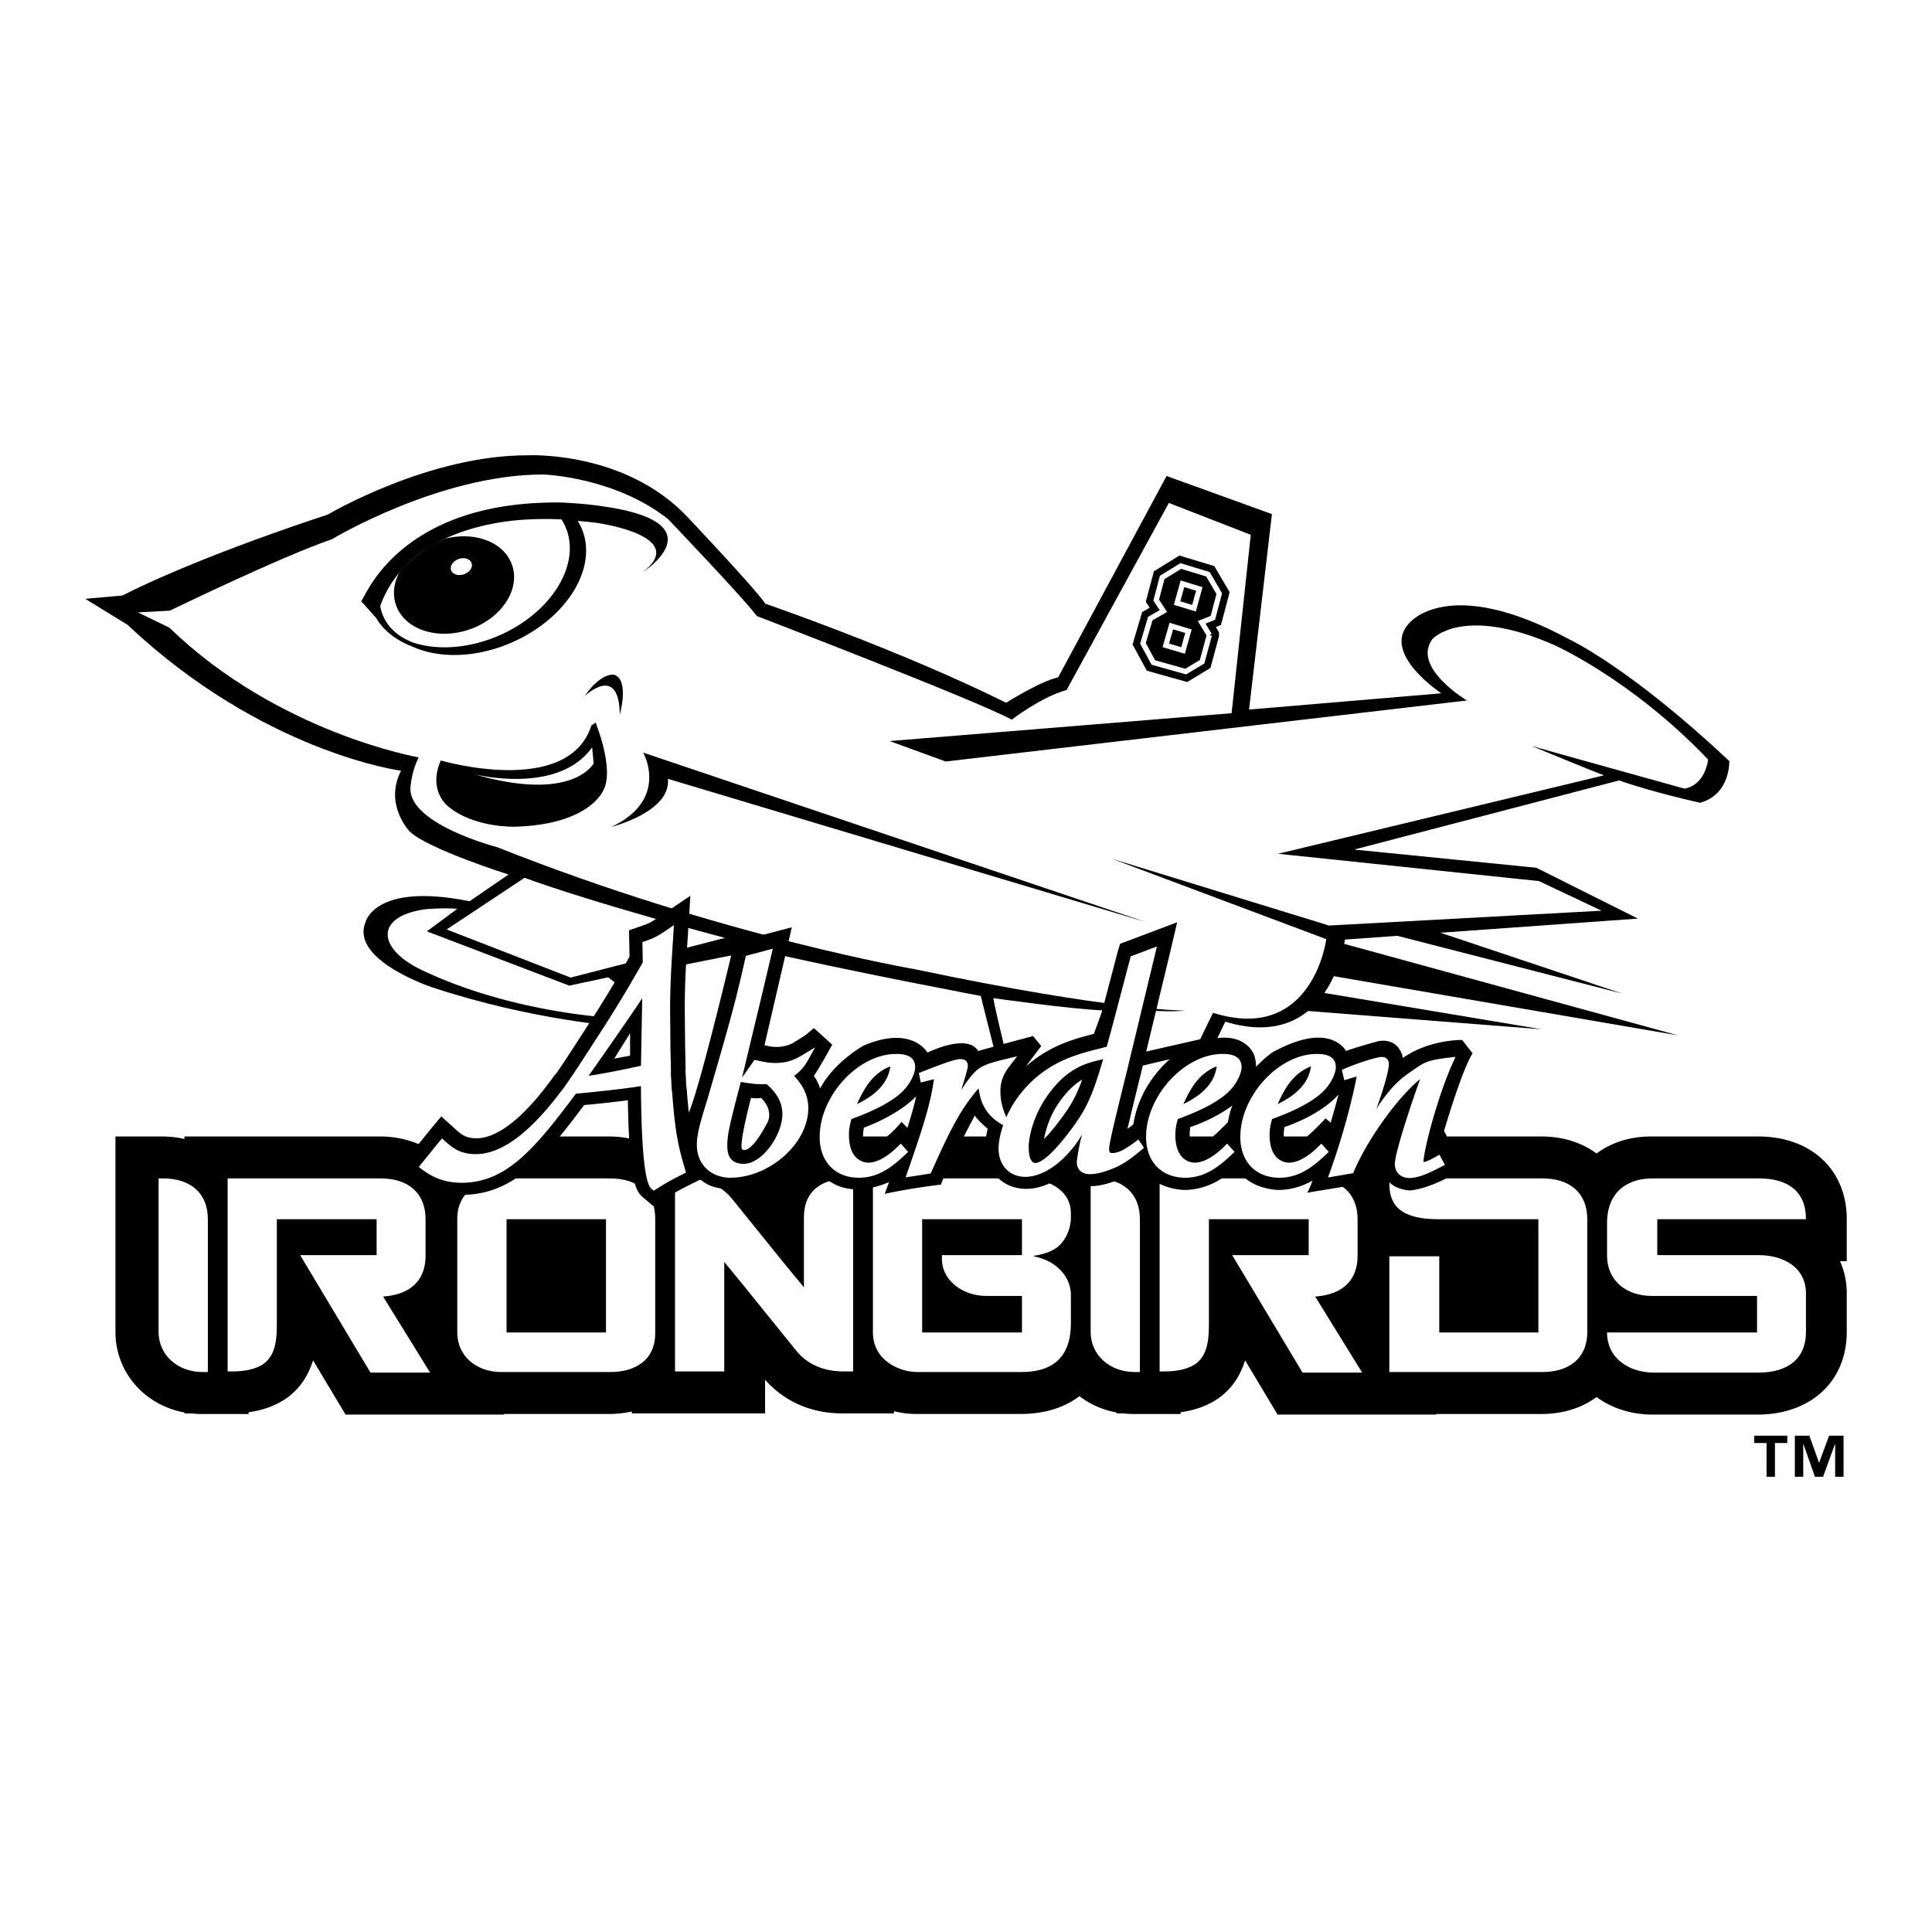 <svg xmlns="http://www.w3.org/2000/svg" width="2500" height="2500" viewBox="0 0 192.756 192.756"><g fill-rule="evenodd" clip-rule="evenodd"><path fill="#fff" d="M0 0h192.756v192.756H0V0z"/><path d="M122.08 85.82l39.764 13.309-37.715-9.686-2.049-3.623zM119.447 96.947l34.364 5.746-38.752-3.033 4.388-2.713zM124.686 91.586l42.724 11.711-43.314-7.444.59-4.267z"/><path d="M172.533 75.936c-9.863-9.288-15.867-12.097-15.867-12.097-12.17-6.606-16.053-1.681-16.053-1.681-2.898 3.013 3.188 7.012 3.188 7.012l-19.182 1.623 2.281-19.501-10.51-3.803-10.818 20.091c-1.775.38-5.191 2.532-5.191 2.532-10.604-5.266-24.025-9.882-24.025-9.882-.987-1.494-7.833-8.72-7.833-8.72-6.259-6.564-15.821-6.085-15.821-6.085-9.954-.043-19.979 5.904-19.979 5.904-14.137 4.666-20.5 8.083-20.5 8.083l-3.718.333 4.211 2.587C26.277 75.11 40.013 76.896 40.013 76.896c-1.737 3.379.867 6.066.867 6.066 1.797 1.739 9.852 4.289 9.852 4.289l-3.882 2.666c-9.504-1.913-10.381 2.091-10.381 2.091-1.572 3.771 6.614 6.485 6.614 6.485 10.142 3.361 18.912 3.922 18.912 3.922 2.338-1.119 1.961-3.129 1.961-3.129l-1.98-1.777 13.677-2.724c8.925 2.087 22.196 4.577 22.196 4.577l2.406 9.576 9.225-3.355 1.176-3.148 2.564 4.066 7.705-1.828 1.326-2.742c10.496 3.203 11.932-8.189 11.932-8.189l29.234-2.094-10.141-5.073-18.166-1.815 26.426-6.896c3.479 1.217 8.088 2.227 8.088 2.227 3.042-.846 2.909-4.155 2.909-4.155z"/><path d="M99.102 99.584s7.709 1.1 10.896 1.217l-1.506 4.082-7.559 2.559c.001-.001-1.685-6.815-1.831-7.858z" fill="#fff"/><path d="M13.761 61.1l3.189-.176s10.915-5.313 16.175-7.131c0 0 10.707-6.454 21.081-6.454 0 0 7.128.231 12.458 4.462 0 0 7.713 8.079 8.841 9.661 0 0 21.814 8.373 25.438 10.338 0 0 2.916-2.257 5.471-2.957l10.205-18.665 8.17 3.177-1.912 17.801-34.12 2.78 5.596 2.04 52.001-6.089s-5.568-3.307-3.426-6.147c0 0 3.016-3.361 12.055.579 0 0 7.754 3.4 15.438 11.465 0 0-.254 2.539-2.369 2.897 0 0-14.043-3.901-15.266-4.264 0 0 6.42 2.65 7.24 2.94l-32.512 7.824 26.02 2.724 6.26 2.956-27.195 1.48-21.639-6.654 21.365 8.013s-1.342 10.467-11.305 7.35l-1.275 2.633-5.938 1.352-3.156-4.438s5.91.463 7.533.23c0 0-7.359 0-26.832-4.115 0 0-19.333-3.28-41.743-12.187 0 0-9.283-2.387-8.631-6.211 0 0 .104-1.374.79-2.751 0 0-14.003-2.421-24.869-12.939L13.761 61.1zM56.931 97.533l15.399-3.959c-14.343-3.825-19.993-5.998-19.993-5.998l-7.775 5.157 12.369 4.8z" fill="#fff"/><path d="M62.492 98.908l-1.811-1.402-3.878.832-14.213-5.416 3.033-2.245c-.973-.104-2.378-.023-3.021.022-2.552.296-3.35 1.27-3.35 1.27h.002a1.824 1.824 0 0 0-.485.714l-.007.023c-.016.048-.025.096-.037.145a1.878 1.878 0 0 0 0 .798c.015.071.044.147.07.223.033.096.078.196.131.303.021.042.041.083.066.125.446.789 1.469 1.812 3.785 2.797a.549.549 0 0 0 .068.035c.905.41 1.815.781 2.722 1.119.142.049.273.098.421.148l-.008.002c7.686 2.779 14.929 3.127 14.929 3.127 1.682-.628 1.583-2.62 1.583-2.62z" fill="#fff"/><path stroke="#000" stroke-width="1.923" stroke-miterlimit="2.613" d="M120.658 63.355l-.762-1.268 1.114-.446.638-2.42-1.136-1.928-2.707-.821-1.85 1.145-.6 2.256.715 1.098-1.308.741-.731 2.475 1.037 1.912 3.239.909 1.631-.988.72-2.665z"/><path stroke="#000" stroke-width="1.923" stroke-miterlimit="2.613" d="M118.033 64.898l-1.722-.509.554-1.927 1.709.513-.541 1.923zM119.129 60.682l-1.693-.513.537-1.927 1.683.516-.527 1.924z"/><path stroke="#fff" stroke-width=".524" stroke-miterlimit="2.613" d="M120.658 63.355l-.767-1.267 1.117-.444.638-2.42-1.134-1.933-2.705-.82-1.856 1.143-.596 2.259.713 1.097-1.306.744-.727 2.474 1.031 1.908 3.233.91 1.637-.986.722-2.665z"/><path stroke="#fff" stroke-width=".524" stroke-miterlimit="2.613" d="M118.033 64.898l-1.722-.509.554-1.927 1.709.513-.541 1.923zM119.129 60.682l-1.693-.513.537-1.927 1.683.516-.527 1.924z"/><path d="M114.365 92.009L64.173 75.088s2.654 4.666-3.165 7.41c0 0 5.952-1.488 5.631-4.795l47.726 14.306zM58.319 69.461s3.451-3.328 3.519 1.832c0 0 .976-3.451-.549-3.973-.001 0-1.264-.318-2.97 2.141zM43.976 75.873s12.735 3.738 15.039-3.521c0 0 .293-.119.4-.284 0 0 1.933 4.703.774 6.789 0 0-1.333 3.42-8.809 3.622 0 0-3.999.146-6.606-1.97-.001 0-2.146-1.536-.798-4.636zM105.77 117.059l1.853-.811-.115 1.969-1.738-1.158zM112.51 116.643s.898-.33 1.553-.748c.656-.42.195.736.195.736l-.217 1.246-1.266-.389-.265-.845z"/><path d="M47.322 77.246s8.354 2.123 11.756-2.686l.15 1.604c0 .001-2.053 3.948-11.906 1.082z" fill="#fff"/><path d="M60.167 50.519s-1.66-.272-4.105-.381c-12.808-.192-17.785 5.84-19.474 8.888l.004-.024-.554 1.021.286.276 1.218 1.375c.604 1.023 1.676 2.079 3.573 2.827 2.663 1.219 6.407 1.167 10.004-.424 5.531-2.443 8.608-7.565 6.874-11.447a5.56 5.56 0 0 0-.358-.658c.598.049 1.213.11 1.846.186 0 0 9.485 1.283 4.585 4.97-.001.001 7.814-4.93-3.899-6.609z"/><path d="M56.388 52.503a5.386 5.386 0 0 0-.372-.686 34.406 34.406 0 0 0-4.329.075c-5.03.469-8.199 2.108-10.021 3.47-2.276 1.793-3.292 3.844-3.727 5.098.103.721.636 2.651 3.304 3.657 2.437.788 5.583.599 8.624-.744 5.255-2.323 8.175-7.189 6.521-10.87z" fill="#fff"/><path d="M51.095 56.388c-.781-2.293-3.684-3.398-6.671-2.647l-.021.01-.009-.007c-.089.037-.171.082-.255.124a4.06 4.06 0 0 0-.191.079l.016-.012c-2.362 1.101-3.882 2.884-3.882 2.884l.012-.009c-.149.159-.235.258-.235.258h.01l-.01.012c-.562 1.047-.721 2.196-.357 3.265.84 2.451 4.112 3.556 7.319 2.461 3.192-1.094 5.11-3.971 4.274-6.418z"/><path d="M48.496 60.362c.843-.91 1.209-2.077.847-3.145-.591-1.712-2.806-2.509-4.958-1.767-2.148.73-3.425 2.716-2.839 4.432.494 1.441 2.145 2.205 3.94 1.979l.001.001s.23-.02.579-.105c.016-.004.031-.004.046-.009v-.002a5.139 5.139 0 0 0 1.698-.773l.002.001.028-.023c.133-.097.264-.203.391-.32.046-.042.088-.086.131-.129.046-.044.09-.091.134-.14z"/><path d="M45.005 56.884c-.144-.423.195-.925.764-1.119.56-.196 1.144-.008 1.282.416.148.42-.197.924-.758 1.116-.572.192-1.145.01-1.288-.413z" fill="#fff"/><path d="M175.014 143.971h1.236v3.369h.836v-3.369h1.236v-.731h-3.308v.731zM181.498 145.918h-.021l-.954-2.678h-1.451v4.1h.838v-3.262h.02l1.148 3.262h.809l1.187-3.262h.02v3.262h.838v-4.1h-1.442l-.992 2.678zM184.252 121.643c0-4.938-3.553-8.256-8.842-8.256h-10.697c-2.123 0-3.975.619-5.42 1.699-1.455-1.08-3.34-1.699-5.506-1.699h-19.475v.588a9.944 9.944 0 0 0-3.443-.588h-19.475v.246a10.383 10.383 0 0 0-2.244-.246h-4.639v.283a12.346 12.346 0 0 0-2.666-.283H82.791v.162c-2.788.459-4.91 1.957-6.015 4.168l-.6-.742c-1.862-2.312-4.685-3.588-7.944-3.588h-5.189v.25a10.558 10.558 0 0 0-2.278-.25H49.874c-2.306 0-4.364.83-5.888 2.193-1.518-1.385-3.626-2.193-6.104-2.193H18.405v.246a10.41 10.41 0 0 0-2.246-.246h-4.64v19.49c0 4.047 2.914 7.32 6.885 8.045v.092h.643c.335.035.676.061 1.023.061h4.737v-.178c1.526-.209 2.836-.707 3.908-1.49l.057-.041.056-.045c1.326-1.039 2.022-2.363 2.404-3.604l3.242 5.414h15.833l-.035-.057h10.492c.802 0 1.56-.092 2.278-.248v.188h13.289v-3.363c1.896 2.16 4.588 3.363 7.671 3.363h5.19v-.221a9.134 9.134 0 0 0 2.214.281h10.407c2.379 0 4.371-.631 5.883-1.775a8.657 8.657 0 0 0 3.697 1.623v.092h.645a9.81 9.81 0 0 0 1.023.061h4.734v-.178c1.525-.209 2.838-.707 3.91-1.49l.104-.08c1.332-1.039 2.031-2.363 2.414-3.605l3.24 5.41h15.83l-.035-.057h10.527c2.168 0 4.053-.617 5.508-1.691 1.502 1.102 3.428 1.748 5.582 1.748h10.469c5.328 0 8.906-3.318 8.906-8.254v-3.83a7.835 7.835 0 0 0-.668-3.217h.668v-4.188h.002z"/><path d="M15.707 115.713h-1.86v17.164c0 3.291 2.733 5.871 6.224 5.871h2.411v-17.105c0-3.604-2.482-5.93-6.323-5.93h-.452z"/><path d="M22.592 115.713h-1.861v22.975h2.346c1.806 0 3.201-.379 4.265-1.158 1.798-1.408 2.022-3.521 2.022-5.209v-4.254l6.429 10.738h10.341l-5.12-8.279c2.026-.939 3.188-2.762 3.188-5.236v-3.646c0-3.604-2.481-5.93-6.321-5.93H22.592v-.001z"/><path d="M49.874 115.713c-3.55 0-6.228 2.496-6.228 5.807v11.422c0 3.311 2.677 5.807 6.228 5.807h10.892c3.86 0 6.353-2.256 6.353-5.748v-11.418c0-3.566-2.493-5.869-6.353-5.869H49.874v-.001zm8.61 7.791v7.576h-6.199v-7.576h6.199z"/><path d="M85.005 115.713h-.385c-3.94 0-6.388 2.201-6.388 5.746v1.762l-3.865-4.785c-1.435-1.781-3.556-2.723-6.135-2.723H65.37v22.975h8.636v-7.551l3.897 4.82c1.444 1.764 3.608 2.73 6.101 2.73h2.863v-22.975h-1.862v.001z"/><path d="M86.978 115.713h-1.861v17.229c0 3.635 3.199 5.807 6.291 5.807h10.407c4.305 0 6.773-2.455 6.773-6.736v-2.775c0-1.438-.596-2.781-1.609-3.814.992-1.035 1.609-2.467 1.609-3.902v-.49c0-2.646-2.084-5.316-6.742-5.316H86.978v-.003zm6.772 13.717c.954.877 2.227 1.469 3.663 1.65H93.75v-1.65z"/><path d="M108.699 115.713h-1.861v17.164c0 3.291 2.734 5.871 6.225 5.871h2.408v-17.105c0-3.604-2.48-5.93-6.32-5.93h-.452z"/><path d="M115.582 115.713h-1.861v22.975h2.346c1.807 0 3.201-.379 4.268-1.158 1.799-1.404 2.023-3.52 2.023-5.209v-4.246l6.426 10.73h10.34l-5.117-8.279c2.025-.939 3.188-2.764 3.188-5.236v-3.646c0-3.604-2.482-5.93-6.324-5.93h-15.289v-.001z"/><path d="M153.787 115.713h-17.148v2.412c0 2.402 1.148 5.238 6.428 5.357h-6.428v15.266h17.148c3.838 0 6.32-2.305 6.32-5.871v-11.234c0-3.604-2.482-5.93-6.32-5.93zm-8.451 15.367v-7.576h6.172v7.576h-6.172z"/><path d="M164.713 115.713c-3.859 0-6.354 2.475-6.354 6.305v3.209c0 3.189 2.18 5.477 5.389 5.854h-5.389v1.861c0 3.398 2.74 5.863 6.518 5.863h10.469c4.059 0 6.58-2.271 6.58-5.928v-3.83c0-2.885-2.008-5.01-5.029-5.543h5.029v-1.861c0-3.658-2.496-5.93-6.516-5.93h-10.697z"/><path d="M20.187 136.887c-2.359 0-4.364-1.605-4.364-4.01v-15.305h.453c2.683 0 4.461 1.416 4.461 4.07v15.244h-.55v.001zM36.963 136.943l-7.015-11.717h7.628v-3.584H27.62v10.678c0 1.914-.388 3.023-1.259 3.707-.84.613-2.005.799-3.168.799h-.484v-19.254h15.289c2.682 0 4.46 1.416 4.46 4.07v3.646c0 2.465-1.519 3.883-4.236 4.07l4.689 7.584h-5.948v.001zM60.88 136.887H49.989c-2.394 0-4.366-1.543-4.366-3.945V121.52c0-2.348 1.973-3.947 4.366-3.947H60.88c2.652 0 4.492 1.354 4.492 4.01V133c.001 2.721-2.004 3.887-4.492 3.887zm-10.341-3.946h9.921v-11.297h-9.921v11.297zM84.119 136.826c-1 0-3.135-.186-4.653-2.039l-5.235-6.477-1.971-2.41v10.926h-4.914v-19.254h1.001c1.066 0 3.198.184 4.687 2.033l5.237 6.484s1.161 1.418 1.936 2.344v-6.975c0-2.717 1.846-3.887 4.528-3.887h.386v19.254h-1.002v.001zM101.93 136.887H91.523c-1.812 0-4.431-1.166-4.431-3.945v-15.369h14.868c3.139 0 4.883 1.479 4.883 3.457v.49c0 1.051-.518 2.287-1.42 2.963-.617.434-1.395.678-2.268.807v.055c.873.189 1.65.496 2.295 1.051.842.676 1.393 1.672 1.393 2.842v2.775c.001 3.825-2.294 4.874-4.913 4.874zm.031-15.244h-9.956v11.299h9.956v-3.645H98.44c-2.423 0-4.364-1.543-4.462-3.52v-.551h7.983v-3.583zM113.18 136.887c-2.359 0-4.365-1.605-4.365-4.01v-15.305h.453c2.682 0 4.459 1.416 4.459 4.07v15.244h-.547v.001zM129.953 136.943l-7.016-11.717h7.631v-3.584h-9.955v10.678c0 1.914-.389 3.023-1.262 3.707-.842.613-2.006.799-3.168.799h-.486v-19.254h15.287c2.686 0 4.463 1.416 4.463 4.07v3.646c0 2.465-1.518 3.883-4.232 4.07l4.688 7.584h-5.95v.001zM153.902 136.887h-15.287v-11.543h4.979v7.598h9.889v-11.299h-9.984c-3.785 0-4.883-1.422-4.883-3.518v-.553h15.287c2.686 0 4.459 1.416 4.459 4.07v11.234c-.001 2.776-1.971 4.011-4.46 4.011zM175.461 136.943h-10.469c-2.363 0-4.656-1.352-4.656-4.002h14.965v-3.645h-10.506c-2.359 0-4.459-1.357-4.459-4.07v-3.209c0-3.152 2.1-4.445 4.492-4.445h10.697c2.779 0 4.656 1.23 4.656 4.07h-14.836v3.584h10.148c2.359 0 4.688 1.168 4.688 3.82v3.83c.001 2.776-1.906 4.067-4.72 4.067z" fill="#fff"/><path d="M43.008 118.225h1.826v1.824h-1.826v-1.824zM135.629 117.012h1.826v2.683h-1.826v-2.683zM144.354 113.41l-.391-.781-.651.824 1.042-.043zM103.07 103.365a370.166 370.166 0 0 0-5.467 1.492c-1.159-1.854-5.216.232-5.216.232l-.637 1.158-.29 2.725c-.174 1.912-3.188 10.141-3.188 10.141 2.608-.58 5.622-.928 5.622-.928.115-.752 3.361-6.896 3.361-6.896.291.521 1.564 1.564 1.564 1.564l1.623-2.723 1.912-3.709c.152-.244.875-1.201 1.531-2.059l-.815-.997z"/><path d="M114.297 93.204l-2.547.958-.258.879-1.803 6.849c-.121.449-.221.805-.33 1.205-2.539.637-5.664 1.461-8.4 4.768-1.959 2.385-2.652 5-2.652 6.518 0 2.451 1.717 4.232 4.082 4.232.848 0 2.34-.256 4.047-1.633.428.826 1.275 1.361 2.383 1.361.682 0 1.457-.156 2.307-.465 1.742-.631 2.707-1.432 3.729-2.277l1.203-.998-2.055-3.1-1.512 1.121c.32-1.385.828-3.453 1.469-6.059l2.693-11.173.793-3.374-3.149 1.188zm-8.733 16.935c.84-1.244 1.635-1.965 2.402-2.422-.729 2.023-1.344 2.898-2.516 4.439a17.283 17.283 0 0 1-1.279 1.486c.167-1.093.704-2.503 1.393-3.503zM92.504 104.973s-1.565-2.723-6.375-.637c0 0-4.752 2.666-4.982 6.605l-.58 3.711s1.449 6.025 8.113 3.303l1.448-1.275.986-2.26.057-1.219-1.217-1.273s-1.739 2.145-3.245 2.492c0 0-.869.174-.521-1.914-.001 0 8.344-2.897 6.316-7.533z"/><path d="M143.965 113.201s1.797-6.258 2.955-8.111l-1.043-1.334s-3.303-.057-5.91 1.797c0 0-.289-2.027-2.434-1.68 0 0-2.059.555-3.232.979-.568-.859-2.412-2.557-7.316.121 0 0-.762.496-1.666 1.467 0-.375-.057-.766-.188-1.176 0 0-1.275-3.709-7.535-.291 0 0-3.766 2.436-4.52 7.186 0 0-.926 5.971 4.811 6.549 0 0 2.895.322 5.377-2.279.684 1.113 1.891 2.066 4.012 2.279 0 0 1.74.195 3.68-.928-.221.598-.412 1.039-.551 1.219l5.621-.928s1.682-3.594 2.203-4.23c0 0-1.74 4.463 2.316 4.926 0 0 1.682.115 5.506-2.145l-1.855-3.535-.231.114zm-24.688 1.219s-.811 0-.521-1.971c0 0 2.309-.732 4.189-2.146-.186.516-.336 1.07-.441 1.66-.799.826-2.684 2.683-3.227 2.457zm13.487-2.412l-.506-.428s-2.896 3.129-3.592 2.84c0 0-.811 0-.521-1.971 0 0 3.445-1.092 5.344-3.188h.045c-.001.001-.325 1.194-.77 2.747zM83.03 104.225l-1.826-1.652-.851.715-1.12.701s-1.16.811-2.956.289L79 92.514l-5.737 1.507s-3.36 14.255-4.52 16.921l-.018.088a80.536 80.536 0 0 1-.215-2.432c-.044-.027-.084-1.15-.084-1.15-.003-.072-.043-.674-.043-.674.028.059.019-.307.019-.307l-.019-.764-.029-1.439c.003.002-.035-3.527-.035-3.527 0-2.607.115-4.416.292-7.155l.269-4.213-2.935 1.985c-1.047.708-1.19.771-1.993 1.048l-1.195.412.049 2.637a129.23 129.23 0 0 1-3.435 5.736l-2.004 3.098a101.661 101.661 0 0 1-1.923 2.891h-.031l-.562.756c-3.467 4.656-5.883 5.635-7.299 5.635-1.106 0-1.549-.4-2.162-.955l-1.363-1.232-1.208 1.455-2.936 3.635 1.454 1.129c.784.562 2.245 1.609 4.795 1.609 5.254 0 8.511-4.088 12.14-8.953a133.12 133.12 0 0 0 4.372-.479c.134 8.506.887 9.156 1.559 9.727l.966.822 1.079-.67c1.217-.758 1.414-.867 2.63-1.477l1.015-.508c.318.297.702.537 1.169.691 0 0 1.966.754 4.548-.078l1.421.949 4.289-4.637-.372-.602c.691-1.307 1.93-4.307.256-6.643 0 0 .55-.852 1.061-1.756.266-.457.765-1.369.765-1.369zm-20.167 1.101l-1.579.289 1.522-2.434.057-.121v2.266zm11.199 9.358c-.405-.348.869-5.156.869-5.156.639.115.986 0 .986 0 1.275 1.217.696 2.375.696 2.375-1.799 3.476-2.551 2.781-2.551 2.781z"/><path d="M77.322 106.053c-.571 0-1.025-.094-1.652-.227l-.392-.082-1.253 1.777c.032-.121.055-.215.089-.34l1.777-7.402 1.213-5.127-.562.147-2.124.565-.047.205c-.938 4.106-1.288 5.538-3.81 14.159-.731 2.344-1.037 3.482-1.037 4.455 0 2.281 1.722 3.32 3.321 3.32 3.936 0 7.798-3.43 7.798-6.928 0-1.533-.754-2.502-1.406-3.229.734-.578 1.044-.971 1.453-1.709l.628-1.133-1.111.668c-.722.433-1.468.881-2.885.881zm-3.027 1.955c.946.146 1.216.18 2.2.156.625.57 1.562 1.486 1.562 3.014 0 2.041-1.996 4.939-3.859 4.939-1.099 0-1.634-.584-1.634-1.785 0-1.119.169-1.887 1.348-6.385l.383.061zM90.605 114.922l-.741-.824-.26.26c-1.058 1.059-2.112 1.641-2.969 1.641-.323 0-1.936-.135-1.936-2.777 0-.629.113-1.072.245-1.57 1.371-.508 4.214-1.598 5.447-3.139.365-.432.917-1.342.917-2.051 0-1.309-1.438-1.309-1.909-1.309-3.774 0-7.619 4.178-7.619 8.279 0 2.475 1.541 4.072 3.924 4.072 2.016 0 3.46-1.211 4.654-2.348l.247-.234zm-1.777-8.533c-.151 1.146-.83 2.57-3.324 3.762.888-1.983 1.765-3.13 3.324-3.762zM113.285 113.904c-.867.641-1.59 1.133-2.316 1.133-.221 0-.312-.057-.312-.404 0-.533.482-2.525 1.881-8.209l2.736-11.359.15-.635-.689.261-1.918.722-.051.176-1.803 6.849c-.197.734-.377 1.391-.547 1.996l-.322.078-.014.012-.324.08c-2.363.592-5.307 1.328-7.799 4.34a11.089 11.089 0 0 0-1.557 2.516c-.273-.623-.59-1.475-.59-2.535 0-1.377.564-2.107 1.064-2.754l.607-.783-.961.227c-2.383.582-2.879.779-3.796 1.957-.204.248-.5.676-.831 1.186.439-1.338.672-2.221.672-2.416 0-.203-.072-.678-.739-.678-.555 0-2.066.568-3.616 1.184l-.538.211.193.941.829-.209.489-.119c-.317 2.08-.672 3.627-2.64 9.25l-.191.547 2.481-.385.099-.178c2.121-4.791 3.124-6.484 4.705-8.324.184 1.379.664 2.672 2.436 3.68l.01.006c-.336.973-.457 1.799-.457 2.307 0 1.699 1.082 2.84 2.691 2.84.699 0 2.551-.27 4.625-2.77.396-.467.707-.953 1.012-1.438l-.18.693c-.164.777-.338 1.76-.338 2.057 0 .732.502 1.188 1.311 1.188.52 0 1.135-.129 1.83-.383 1.441-.521 2.201-1.115 3.318-2.041l.24-.199-.555-.836-.295.218zm-9.976 2.125c-.607 0-.674-1.102-.674-1.576 0-1.402.719-3.467 1.711-4.91 2.062-3.053 4.068-3.496 5.678-3.854l.035-.008c-1.201 4.133-1.846 5.24-3.572 7.51-1.993 2.561-2.885 2.838-3.178 2.838zM122.17 114.357c-1.059 1.059-2.113 1.641-2.971 1.641-.322 0-1.934-.135-1.934-2.777 0-.629.111-1.072.244-1.57 1.371-.508 4.217-1.602 5.447-3.139.365-.432.916-1.342.916-2.051 0-1.309-1.436-1.309-1.908-1.309-3.775 0-7.619 4.178-7.619 8.279 0 2.475 1.539 4.072 3.922 4.072 2.018 0 3.463-1.211 4.658-2.348l.244-.234-.74-.824-.259.26zm-.779-7.968c-.15 1.148-.83 2.572-3.322 3.762.888-1.983 1.765-3.128 3.322-3.762zM131.83 114.1l-.26.258c-1.057 1.059-2.111 1.641-2.967 1.641-.324 0-1.936-.135-1.936-2.777 0-.629.113-1.072.244-1.57 1.371-.508 4.217-1.602 5.447-3.139.365-.432.918-1.342.918-2.051 0-1.309-1.438-1.309-1.91-1.309-3.773 0-7.619 4.178-7.619 8.279 0 2.475 1.539 4.072 3.924 4.072 2.016 0 3.459-1.211 4.656-2.348l.246-.234-.743-.822zm-1.035-7.711c-.152 1.148-.832 2.572-3.324 3.762.888-1.983 1.765-3.13 3.324-3.762zM145.213 105.443l-.609.072c-2.049.24-2.441.449-3.279 1.018l-.17.117c-1.234.84-2.049 1.395-3.494 3.457-.125.18-.221.355-.338.533.654-1.85 1.242-3.729 1.242-4.51 0-.404-.285-.678-.709-.678-.283 0-1.611.295-3.709 1.168l-.271.113.24 1.041.643-.197.598-.172c-.451 2.316-1.344 5.844-2.664 9.512l-.201.562 2.52-.434.072-.178c1.201-2.898 4.146-7.172 6.596-9.205-1.281 3.605-2.518 7.533-2.518 8.471 0 .838.586 1.398 1.457 1.398.996 0 2.232-.637 3.227-1.148l.314-.162-.547-1.016-.311.176c-.721.41-1.133.555-1.27.555h-.01c.01-1.148 1.365-6.428 2.939-9.934l.252-.559zM67.052 108.896c-.042 0-.087-1.219-.087-1.219l-.042-.621c.025.002.016-.361.016-.361l-.018-.75-.03-1.463c.003 0-.035-3.555-.035-3.555 0-2.65.117-4.477.294-7.24l.088-1.386-.587.396c-1.111.752-1.351.877-2.318 1.211l-.24.082.038 2.015a130.248 130.248 0 0 1-3.662 6.121l-2.022 3.125c-.815 1.27-2.214 3.379-2.498 3.664-3.115 4.146-5.945 6.232-8.469 6.232-1.644 0-2.416-.699-3.096-1.314l-.273-.248-.255.279-2.074 2.564.295.229c.704.506 1.882 1.348 3.983 1.348 4.425 0 7.274-3.357 11.396-8.887.704-.064 4.469-.418 6.49-.76.059 9.381.802 10.033 1.085 10.273l.192.164.216-.133c1.221-.76 1.454-.895 2.744-1.541l.261-.129-.082-.279c-.701-2.367-.995-3.656-1.31-7.817zm-2.977-9.304l-.126 6.742c-1.303.283-3.721.791-5.221.996 1.45-2.057 3.94-5.609 5.347-7.738z" fill="#fff"/></g></svg>